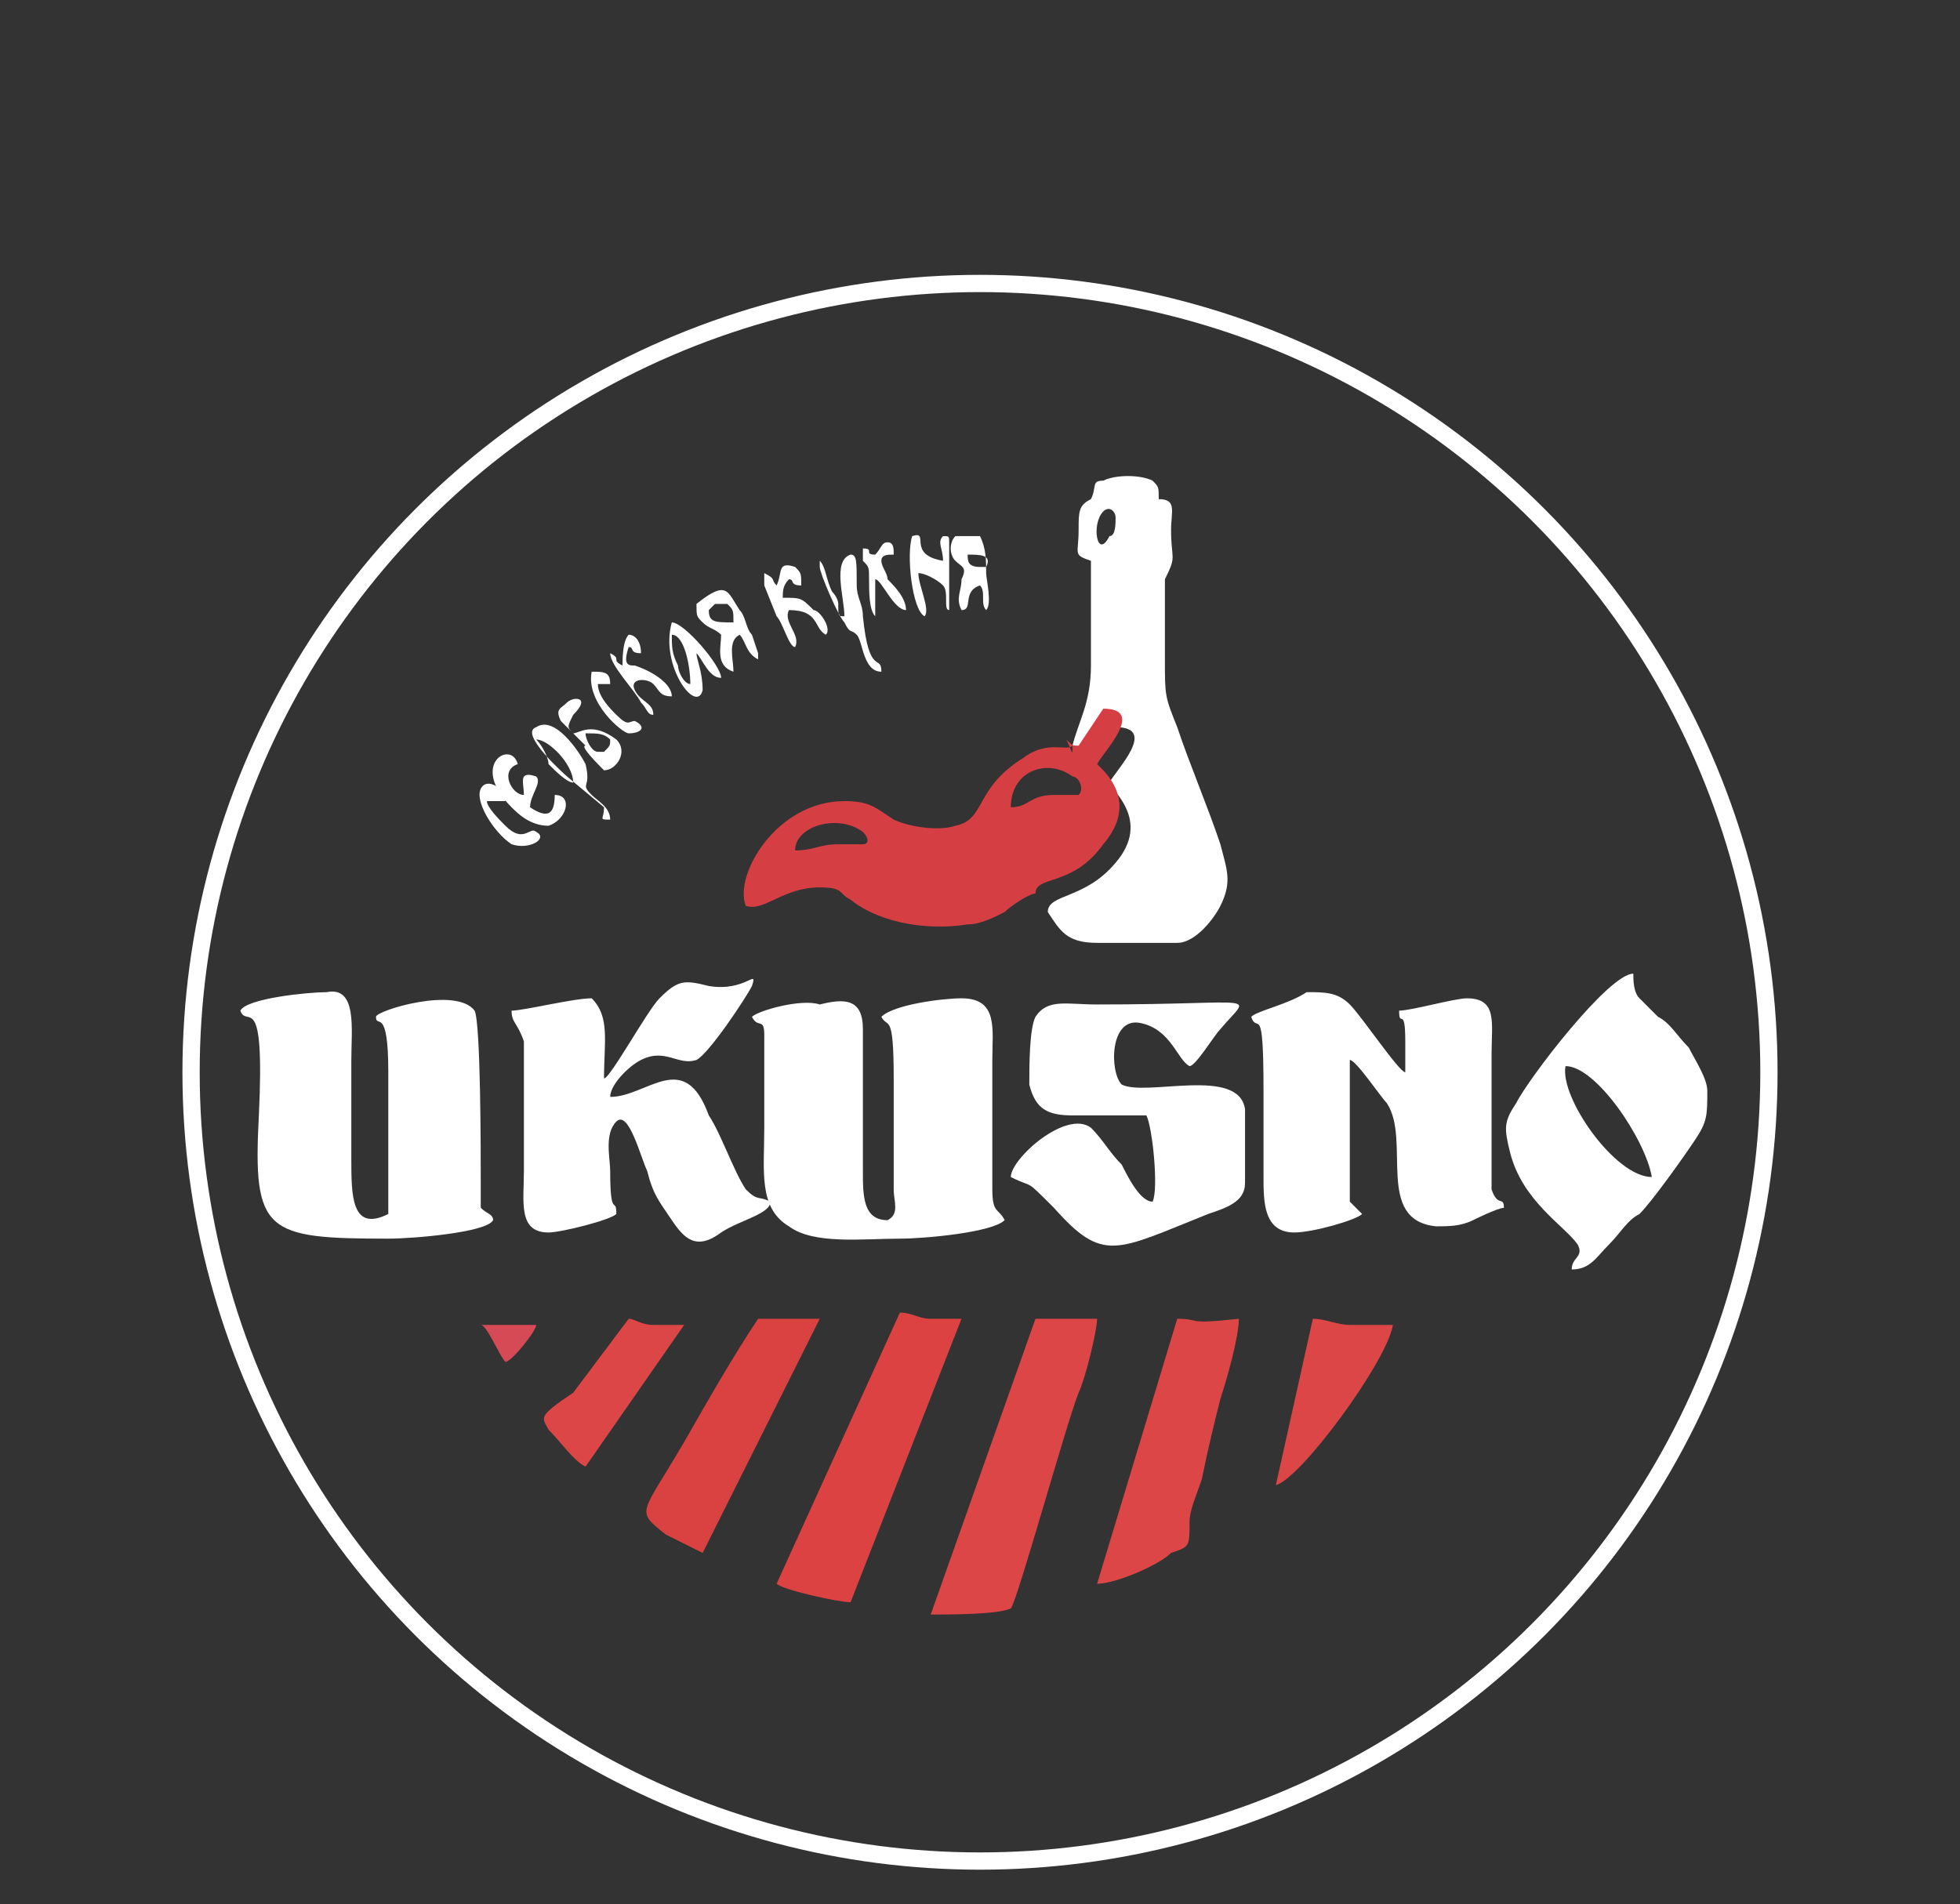 <?xml version="1.0" encoding="UTF-8"?> <svg xmlns="http://www.w3.org/2000/svg" xmlns:xlink="http://www.w3.org/1999/xlink" version="1.1" id="_Слой_1" x="0px" y="0px" viewBox="0 0 31.8 30.9" style="enable-background:new 0 0 31.8 30.9;" xml:space="preserve"><rect x="0" y="0" width="31.8" height="30.9" fill="#333333" stroke="none"/> <style type="text/css"> .st0{fill-rule:evenodd;clip-rule:evenodd;fill:#FFFFFF;} .st1{fill-rule:evenodd;clip-rule:evenodd;fill:#D53E43;} .st2{fill-rule:evenodd;clip-rule:evenodd;fill:#DC4646;} .st3{fill-rule:evenodd;clip-rule:evenodd;fill:#DC4242;} .st4{fill-rule:evenodd;clip-rule:evenodd;fill:#DA4242;} .st5{fill-rule:evenodd;clip-rule:evenodd;fill:#D64A55;} .st6{fill:none;stroke:#FFFFFF;stroke-width:0.28;stroke-miterlimit:22.93;} </style> <path class="st0" d="M12.2,16.5c0.1,0.2,0.2,0,0.2,0.3c0,0.4,0,1,0,1.5c0,0.7-0.1,1.3,0.4,1.6c0.4,0.3,1.2,0.2,1.8,0.2 c0.4,0,1.5-0.1,1.7-0.3c-0.1-0.2-0.2-0.1-0.2-0.5c0-0.2,0-0.5,0-0.7c0-0.5,0-1,0-1.4c0-0.5,0.1-1-0.5-1c-0.3,0-1.1,0.1-1.3,0.3 c0.1,0.2,0.2-0.1,0.2,1c0,0.4,0,0.8,0,1.2c0,0.2,0,0.4,0,0.6c0,0.2,0.1,0.4-0.1,0.5C14,19.8,14,19.4,14,19c0-0.8,0-1.6,0-2.3 c0-0.5-0.3-0.5-0.7-0.4C13,16.2,12.3,16.4,12.2,16.5"></path> <path class="st0" d="M3.9,16.4C4,16.7,4.3,16,4.2,18.1c-0.1,1.9,0.1,2,2.1,2c0.4,0,1.6-0.1,1.7-0.3c0-0.1-0.1-0.1-0.2-0.2 c0-0.1,0-0.2,0-0.4c0-0.5,0-2.6-0.1-2.8c-0.3-0.4-1.6,0-1.6,0.1c0,0.2,0.2-0.2,0.2,0.9c0,0.4,0,0.8,0,1.2c0,0.4,0,0.8,0,1.1 c-0.6,0.3-0.6-0.3-0.6-0.9c0-0.5,0-1,0-1.6c0-0.5,0.1-1.2-0.4-1.1C5,16.1,4,16.2,3.9,16.4"></path> <path class="st0" d="M20.3,16.5c0.1,0.3,0.2-0.3,0.2,1.2c0,0.5,0,1,0,1.4c0,0.4,0,0.9,0.5,0.9c0.3,0,1-0.2,1.1-0.3l-0.2-0.2l0-2.3 c0.1,0,0.5,0.6,0.6,0.7c0.4,0.6-0.2,1.9,0.8,2c0.2,0,0.4,0,0.6-0.1c0,0,0.4-0.2,0.5-0.2c0-0.2-0.1,0-0.2-0.3c0-0.2,0-0.3,0-0.5v-1.7 c0-0.5,0.1-0.9-0.4-0.9c-0.2,0-0.9,0.2-1.1,0.2c0,0.3,0.1-0.1,0.1,0.5v0.5c-0.1,0-0.7-0.9-0.9-1.1c-0.2-0.2-0.4-0.2-0.7-0.2 C20.9,16.3,20.4,16.4,20.3,16.5"></path> <path class="st0" d="M9.8,17.5c0-0.6,0.1-1-0.2-1.3c-0.3,0-1.1,0.2-1.3,0.2c0,0.2,0.1,0.2,0.2,0.5c0,0.2,0,1.8,0,2.1 c0,0.5-0.1,1,0.4,1c0.2,0,1-0.2,1.1-0.3c0-0.3-0.1,0.1-0.1-0.7c0-0.2-0.1-0.6,0.1-0.8c0.2-0.2,0.4,0.6,0.5,0.8 c0.1,0.4,0.2,0.5,0.4,0.8c0.2,0.3,0.4,0.5,0.8,0.2c0.3-0.2,0.8-0.3,0.8-0.5c-0.2-0.1-0.2,0-0.4-0.2c-0.2-0.3-0.4-0.9-0.6-1.2 c-0.4-1.1-1-0.3-1.6-0.3c0-0.2,0.3-0.5,0.5-0.6c0.4-0.2,0.6,0.1,0.9,0c0.2-0.1,0.8-1,0.9-1.2c0.1-0.3-0.1,0.1-0.7,0 c-0.4-0.1-0.5-0.1-0.8,0.2C10.5,16.4,9.9,17.5,9.8,17.5"></path> <path class="st0" d="M17.4,12.1c0,0.1,0,0.1,0.1,0.2c0,0,0.1,0.1,0.2,0.1l0.4-0.6c0.7,0,0,0.7-0.1,0.9c0,0.1,0.7,0.6,0.1,1.3 c-0.5,0.6-1.1,0.5-1.1,0.8c0.2,0.3,0.3,0.5,0.8,0.5c0.4,0,0.9,0,1.3,0c0.3,0,0.6-0.4,0.7-0.6c0.2-0.4,0.1-0.6,0-1 c-0.2-0.6-0.5-1.3-0.7-1.9c-0.2-0.5-0.2-0.5-0.2-1.1c0-0.4,0-0.9,0-1.3C19.1,9,19,9.1,19,8.6c0-0.3,0.1-0.5-0.2-0.5 c0-0.2,0-0.2-0.1-0.3c-0.2-0.1-0.6-0.1-0.8,0c-0.2,0-0.1,0.1-0.2,0.3c-0.2,0.1-0.2,0.2-0.2,0.5c0,0.4-0.1,0.4,0.2,0.5 c0,0.5,0,1.1,0,1.7C17.7,11.4,17.5,11.7,17.4,12.1 M17.9,8.3c0.1-0.1,0.2,0,0.2,0.1c0,0.1,0,0.3-0.1,0.3C17.8,9.1,17.7,8.5,17.9,8.3 z"></path> <path class="st1" d="M17.4,12.1c-0.1,0.1-0.4-0.1-0.8,0.2c-0.8,0.5-0.6,1-1.1,1.1c-0.3,0.1-0.8,0-1-0.1c-0.3-0.2-0.4-0.3-0.8-0.3 c-1.1,0-1.8,1.2-1.6,1.7c0.3,0.1,0.6-0.3,1.2-0.3c0.4,0,0.3,0.1,0.5,0.2c0.5,0.4,1.3,0.5,1.9,0.4c0.2,0,0.4-0.1,0.6-0.2 c0.1-0.1,0.4-0.3,0.5-0.3c0-0.3,0.6-0.1,1.1-0.8c0.6-0.7,0-1.2-0.1-1.3c0.1-0.2,0.8-0.9,0.1-0.9l-0.4,0.6c-0.1,0-0.1,0-0.2-0.1 C17.4,12.2,17.4,12.3,17.4,12.1 M16.4,13.1c0-0.6,0.6-0.8,1-0.5c0.1,0,0.2,0.2,0.1,0.3c-0.1,0-0.3,0-0.4,0 C16.7,12.9,16.7,13.1,16.4,13.1z M12.9,13.8c0-0.4,0.7-0.6,1.1-0.3c0.1,0.1,0.1,0.2,0,0.2c-0.1,0-0.3,0-0.4,0 C13.3,13.7,13.2,13.8,12.9,13.8L12.9,13.8z"></path> <path class="st0" d="M17.8,16.3c-0.5,0-0.8-0.1-1,0.2c-0.1,0.2-0.1,0.8-0.1,1.1c0.1,0.4,0.3,0.5,0.7,0.5c0.2,0,1,0,1.2,0 c0.1,0.2,0.2,1.2,0.1,1.4c-0.2,0-0.4-0.4-0.5-0.6c-0.2-0.2-0.3-0.4-0.5-0.6c-0.4-0.3-1.3,0.5-1.3,0.8c0.4,0.2,0.2,0,0.7,0.5 c0.8,0.9,1,0.7,2.5,0.1c0.3-0.1,0.6-0.2,0.6-0.5c0-0.2,0-1,0-1.2c-0.1-0.7-1.6-0.2-2-0.4c-0.2-0.2-0.2-1.1,0.3-1s0.6,0.6,0.8,0.7 c0.1,0,0.4-0.5,0.5-0.6C20.3,16.1,20.5,16.3,17.8,16.3"></path> <path class="st0" d="M25.5,20.6c0.3,0,0.4-0.2,0.6-0.4c0.2-0.2,0.3-0.4,0.5-0.5c0.2-0.2,0.7-0.9,0.9-1.2c0.2-0.3,0.2-0.4,0.2-0.8 c0-0.2-0.2-0.5-0.3-0.7c-0.2-0.2-0.3-0.4-0.5-0.5c-0.1-0.1-0.2-0.2-0.3-0.3c-0.1-0.1-0.1-0.3-0.1-0.4c-0.4,0-1.7,1.7-1.9,2.1 c-0.2,0.3-0.2,0.4-0.1,0.8c0.2,0.8,0.9,1.2,1.1,1.5C25.7,20.4,25.5,20.4,25.5,20.6 M25.4,17.3c0.5,0,1.3,1.2,1.4,1.8 C26.2,19.1,25.3,17.8,25.4,17.3z"></path> <path class="st2" d="M15.1,26.2c0.3,0,1.1,0,1.3-0.1c0.1-0.1,0.9-3,1.1-3.5c0.1-0.2,0.3-1,0.3-1.2l-1,0L15.1,26.2L15.1,26.2z"></path> <path class="st3" d="M12.6,25.7c0.1,0.1,1,0.3,1.2,0.3l1.8-4.6c-0.2,0-0.4,0-0.5,0c-0.2,0-0.3-0.1-0.5-0.1L12.6,25.7L12.6,25.7z"></path> <path class="st2" d="M17.8,25.7c0.3,0,1-0.3,1.2-0.5c0.3-0.1,0.3-0.1,0.3-0.5c0-0.2,0.1-0.4,0.2-0.7c0.1-0.5,0.2-0.9,0.3-1.3 c0.1-0.3,0.3-1,0.3-1.3c-0.9,0.1-0.6,0-1,0L17.8,25.7L17.8,25.7z"></path> <path class="st4" d="M11.4,25.2l1.9-3.8l-1,0c-0.4,0.6-0.8,1.3-1.2,2c-0.7,1.2-0.8,1.1-0.3,1.5C11,25,11.2,25.1,11.4,25.2"></path> <path class="st2" d="M9.5,23.8l1.6-2.3c0,0-0.4,0-0.5,0c-0.2,0-0.3-0.1-0.4-0.1c-0.3,0.4-0.6,0.8-0.9,1.2C8.7,23,8.8,23,8.9,23.2 C9.1,23.4,9.3,23.7,9.5,23.8"></path> <path class="st2" d="M20.7,24.1c0.4-0.1,1.8-2,1.9-2.6c-0.2,0-0.4,0-0.7,0c-0.2,0-0.4-0.1-0.6-0.1L20.7,24.1z"></path> <path class="st0" d="M11.3,9.8c0,0.2,0,0.2,0.1,0.3c0.1,0.1,0.2,0.1,0.3,0.2c0,0.2-0.1,0.5,0.2,0.6c0-0.2-0.1-0.5,0.1-0.6 c0.1,0.1,0.1,0.3,0.3,0.4c0,0,0,0,0-0.1l-0.1-0.3c-0.1-0.1-0.1-0.3-0.2-0.4C11.8,9.6,11.8,9.4,11.3,9.8 M11.5,9.9l0.1-0.1 c0.1,0,0.1,0,0.2,0c0.1,0.1,0.1,0.1,0.1,0.3C11.6,10.1,11.5,10.1,11.5,9.9z"></path> <path class="st0" d="M15.6,9.9c0.2,0,0-0.3,0.3-0.4c0.1,0.1,0,0.3,0.1,0.4c0.1-0.1,0-0.5,0-0.6c0-0.2,0-0.4-0.1-0.6 c-0.1,0-0.3,0-0.4,0c-0.1,0.1-0.1,0.3,0,0.4c0.1,0.1,0.2,0.1,0.1,0.3C15.6,9.6,15.5,9.7,15.6,9.9 M15.7,9c0.2,0,0.4,0,0.3,0.2 c0,0,0,0-0.1,0h0C15.7,9.2,15.7,9.1,15.7,9z"></path> <path class="st0" d="M9.8,12.5c0.2,0,0.4-0.3,0.2-0.5c-0.4-0.3-0.6-0.1-0.7-0.1c-0.1-0.1-0.1-0.1,0-0.3c0.3-0.3,0-0.3-0.1-0.2 c-0.1,0.1-0.2,0.1-0.1,0.3c0,0,0.4,0.4,0.4,0.4C9.4,12.1,9.7,12.4,9.8,12.5 M9.8,12.2c0,0-0.1,0-0.1,0c-0.1,0-0.2-0.2-0.2-0.3 c0.2,0,0.3,0,0.4,0.1C9.9,12.1,9.9,12.1,9.8,12.2L9.8,12.2z"></path> <path class="st0" d="M9,12.9c0,0.3-0.1,0.4-0.4,0.2c0-0.2,0.2-0.4,0.1-0.5c-0.3-0.1-0.2,0.1-0.2,0.3c-0.2,0-0.4-0.4-0.1-0.5 c0,0,0,0,0,0l0,0c-0.1-0.4-0.8,0-0.1,0.7c0.1,0.1,0.3,0.3,0.6,0.3C9.2,13.3,9.3,12.9,9,12.9"></path> <path class="st0" d="M13.7,10c-0.1,0-0.1,0-0.1-0.2c0-0.1-0.1-0.2-0.1-0.2c-0.1-0.2-0.1-0.4-0.2-0.5c0,0,0,0,0,0.1 c0,0.1,0.3,0.8,0.4,0.9c0.1,0.2,0.1,0.1,0.2,0.2c0.1,0.1,0.1,0.6,0.4,0.6c0-0.3-0.2,0.1-0.3-0.9c0-0.2-0.1-0.3-0.1-0.5 c0-0.4,0-0.5-0.1-0.5C13.5,9.1,13.7,9.7,13.7,10"></path> <path class="st0" d="M12.6,9.5c-0.1-0.1,0-0.1-0.2-0.2c0,0,0,0,0,0.1c0,0,0,0.1,0,0.1l0.2,0.5c0.1,0.1,0.2,0.5,0.3,0.5 c0.1-0.2-0.2-0.4-0.1-0.6c0.5,0,0.4,0.3,0.6,0.4c0.1-0.1-0.1-0.4-0.2-0.4c-0.2-0.2-0.2-0.2-0.5-0.2c0-0.1,0-0.2,0.1-0.3 c0.1,0,0,0.1,0.2,0.1c0-0.2,0-0.2-0.1-0.3C12.6,9.1,12.7,9.3,12.6,9.5"></path> <path class="st0" d="M9.9,13.3c0-0.2-0.2-0.3-0.3-0.4c-0.2-0.2,0-0.1-0.1-0.5c-0.1-0.2-0.5-0.8-0.8-0.6c-0.3,0.1,0.5,0.8,0.5,0.8 l0.6,0.5C9.8,13.3,9.7,13.3,9.9,13.3 M8.7,12c0.2,0,0.6,0.4,0.6,0.7c-0.1,0-0.3-0.2-0.4-0.3C8.9,12.3,8.8,12.1,8.7,12z"></path> <path class="st0" d="M11.3,10.6c0.1,0.1,0.2,0.4,0.4,0.4c0-0.2-0.6-0.9-0.8-0.9c-0.2,0.7,0.4,1.5,0.5,1.1 C11.4,10.9,11.3,10.7,11.3,10.6 M10.9,10.3c0.2,0,0.3,0.5,0.3,0.8c-0.1,0-0.2-0.2-0.2-0.3C10.9,10.6,10.9,10.5,10.9,10.3z"></path> <path class="st0" d="M10.1,10.8c-0.2-0.1,0-0.1-0.2-0.2c0,0.2,0.4,0.6,0.5,0.8c0.1,0.1,0.1,0.2,0.2,0.2c0-0.2-0.2-0.2-0.3-0.4 c-0.1-0.2,0.2-0.2,0.3-0.1c0.1,0.1,0.1,0.2,0.3,0.2c0-0.2-0.3-0.4-0.6-0.5c-0.1,0-0.2,0-0.1-0.3c0.1,0,0,0.1,0.2,0.1 c0-0.2-0.1-0.3-0.2-0.3C10.1,10.4,10.1,10.7,10.1,10.8"></path> <path class="st0" d="M15,10c0.1-0.1-0.1-0.5-0.1-0.7c0.1,0,0.3,0.1,0.4,0.2c0.1,0.1,0,0.4,0.1,0.4c0-0.2,0-0.4,0-0.6l0-0.5 c0-0.1,0-0.1-0.1-0.1c-0.1,0.1,0,0.2,0,0.4c-0.6-0.1-0.2-0.5-0.5-0.4C14.7,9,14.8,9.9,15,10"></path> <path class="st0" d="M14.2,9C14,9,14.2,8.9,14,8.9c0,0.1,0,0.1,0,0.2c0.1,0.1,0.1,0.1,0.1,0.3c0,0.2,0,0.5,0.1,0.6c0,0,0,0,0-0.1 c0-0.1,0-0.2,0-0.5c0.1,0,0.3,0.5,0.5,0.5c0-0.2-0.2-0.4-0.3-0.5c0-0.1-0.1-0.2-0.1-0.3C14.3,9,14.4,9,14.5,9c0-0.1,0-0.2-0.1-0.2 C14.3,8.8,14.3,8.9,14.2,9"></path> <path class="st5" d="M8.2,22.1c0.1,0,0.5-0.5,0.5-0.6c-0.1,0-0.3,0-0.5,0c-0.2,0-0.3,0-0.4,0C7.9,21.5,8.1,22,8.2,22.1"></path> <path class="st0" d="M8.7,13.5c-0.1-0.1-0.2,0.2-0.5-0.1c-0.1-0.1-0.3-0.3-0.3-0.4C8,13,8,13,8.2,13c0-0.2-0.3-0.4-0.4-0.2 C7.7,13,8,13.5,8.3,13.7C8.6,13.8,8.9,13.6,8.7,13.5"></path> <path class="st0" d="M9.7,11.1L9.7,11.1l0.1,0h0.1c0-0.2-0.1-0.2-0.3-0.2c-0.1,0.5,0.5,1,0.6,1c0.2,0,0.3-0.1,0.1-0.2 c-0.1,0-0.1,0.1-0.3-0.1C9.9,11.5,9.7,11.3,9.7,11.1"></path> <circle class="st6" cx="15.9" cy="17.4" r="12.8"></circle> </svg> 